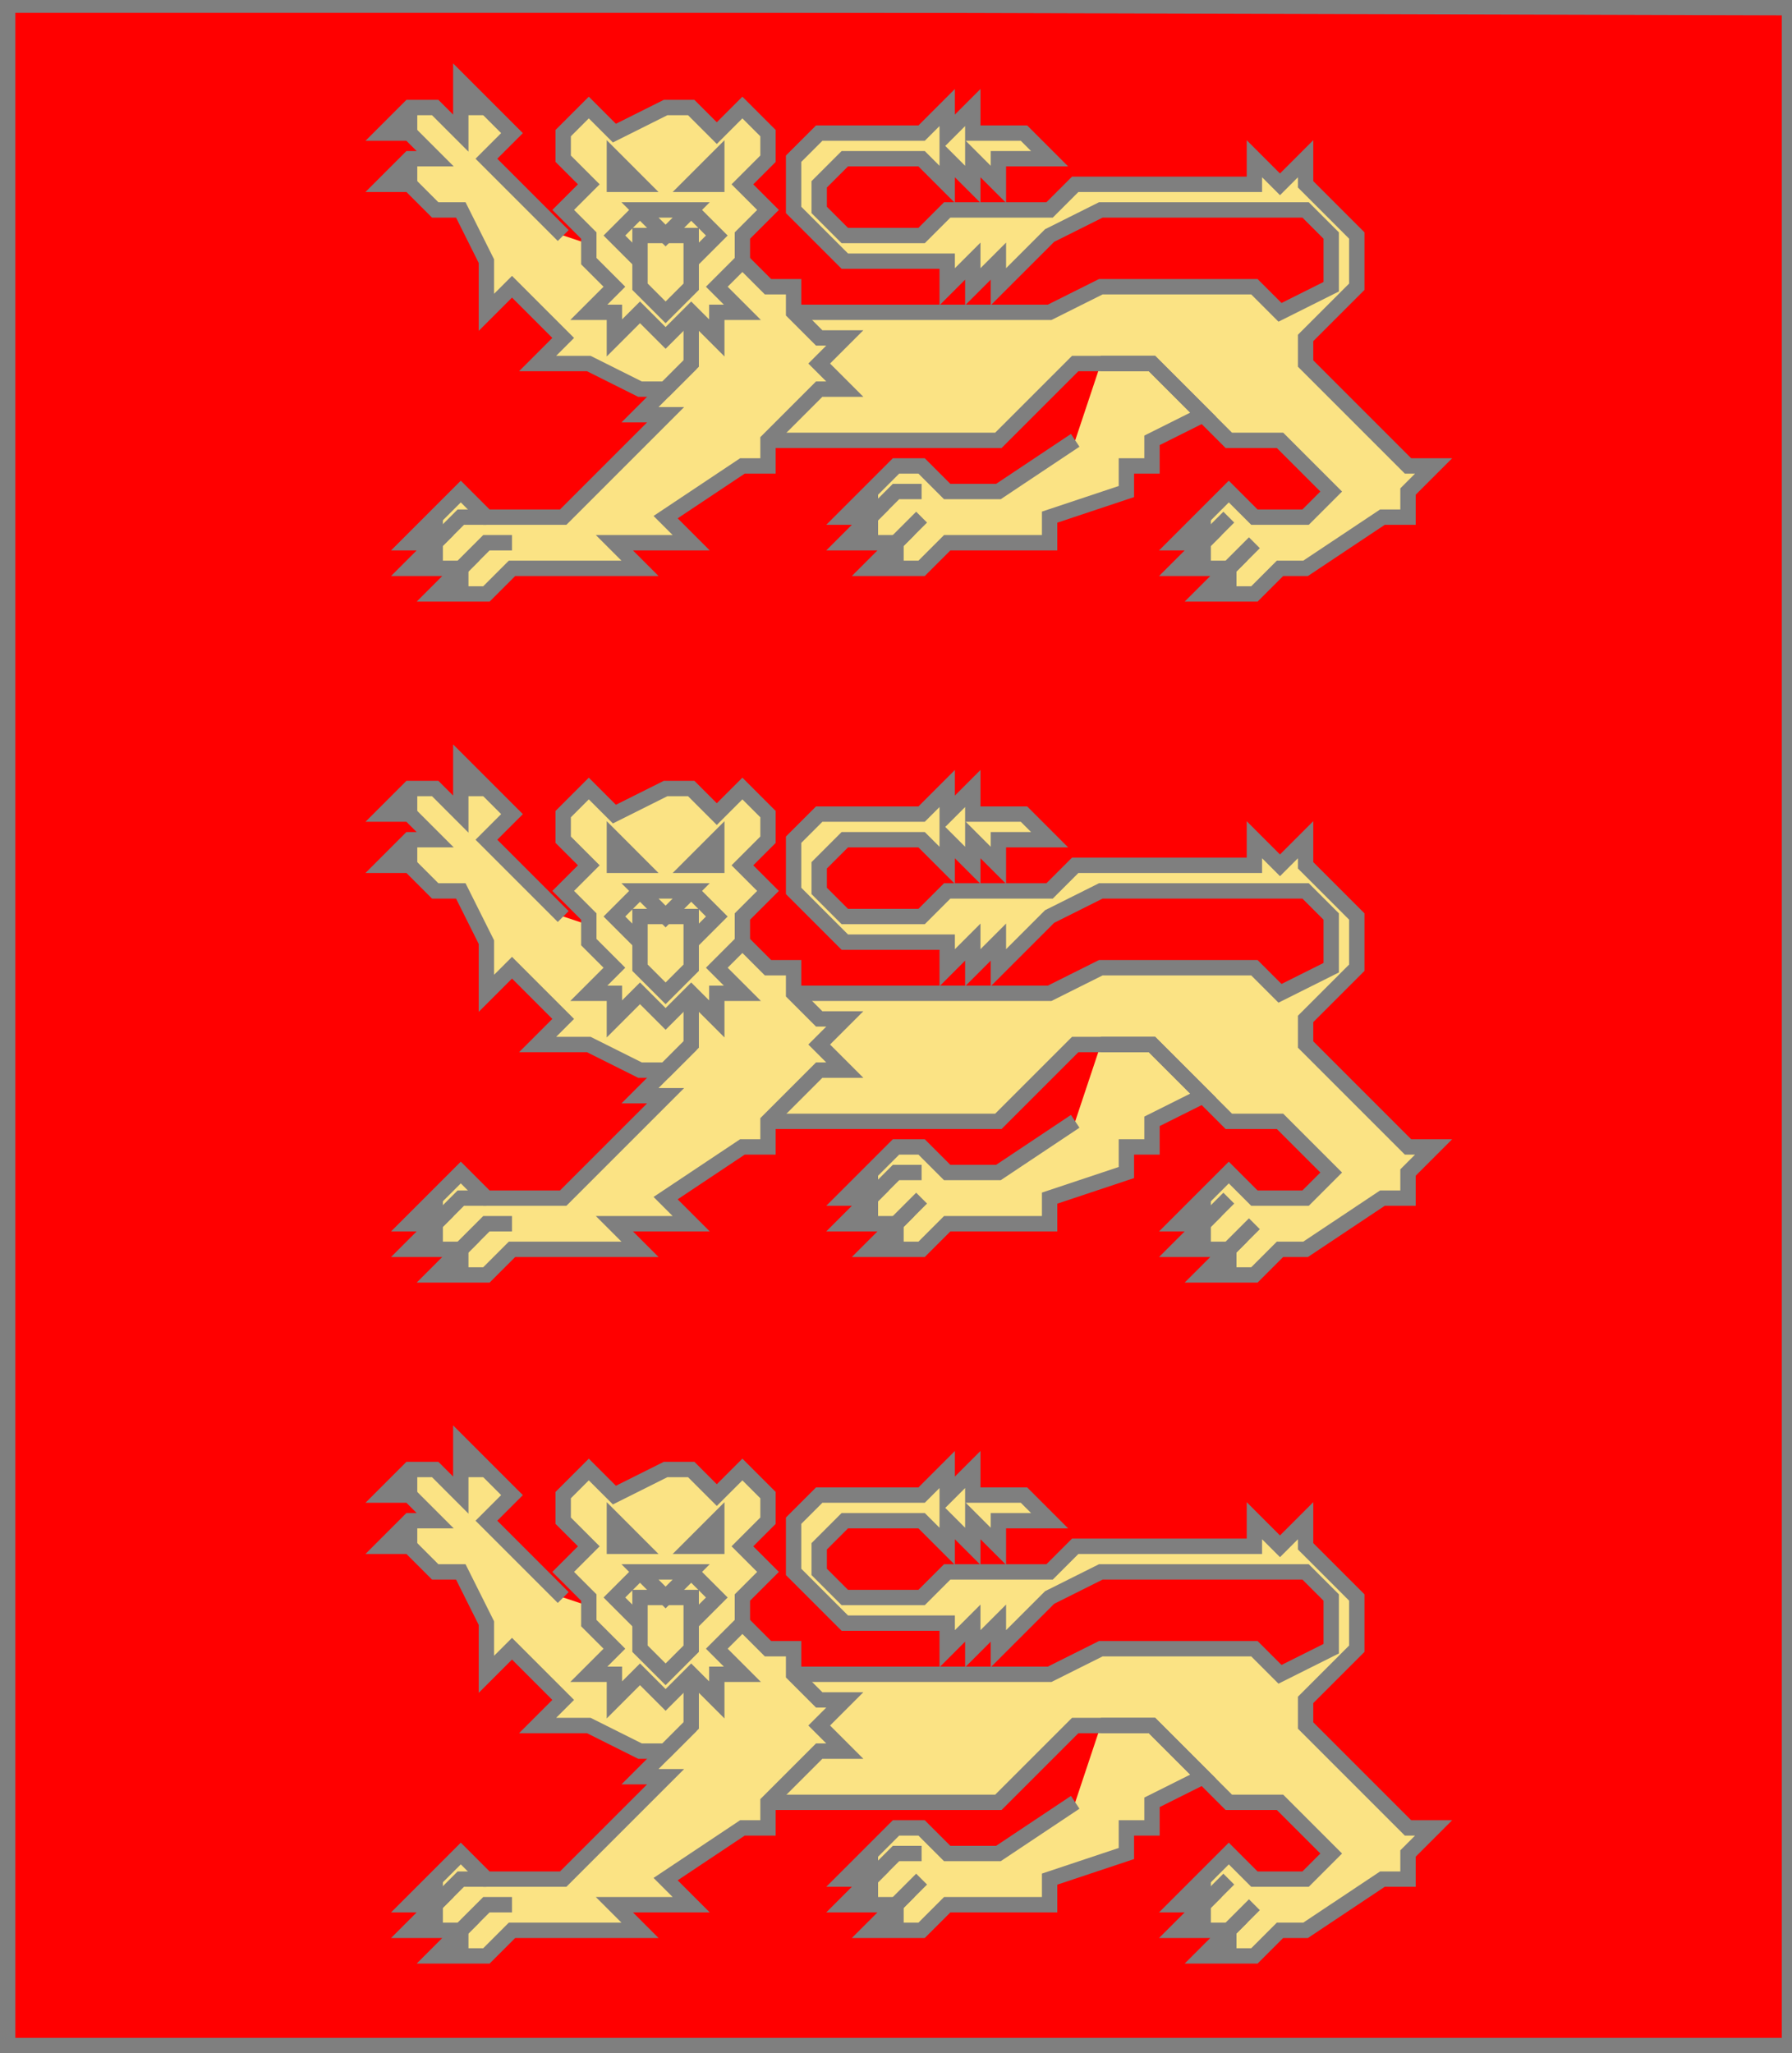 <?xml version="1.0" encoding="utf-8"?>
<!DOCTYPE svg PUBLIC "-//W3C//DTD SVG 20010904//EN"
                     "http://www.w3.org/TR/2001/REC-SVG-20010904/DTD/svg10.dtd">
<!-- (gueules (3 enPal (leopard or))) -->
<svg width="350" height="401"
     xml:lang="fr" xmlns="http://www.w3.org/2000/svg"
     xmlns:xlink="http://www.w3.org/1999/xlink">
<g>
<g>
<polygon points="1,401 350,400 350,1 1,1 " fill="#ff0000"/>
<polygon points="1,401 350,400 350,1 1,1 " stroke="#7f7f7f" stroke-width="3" fill-opacity="0.0"/>
</g>
<g>
<g>
<g fill="#fbe384">
<polygon points="155,61 205,61 215,56 245,56 250,61 250,61 260,56 260,46 255,41 215,41 205,46 195,56 195,51 190,56 190,51 185,56 185,51 165,51 155,41 155,31 160,26 180,26 185,21 185,26 190,21 190,26 200,26 205,31 195,31 195,36 190,31 190,36 185,31 185,36 180,31 165,31 160,36 160,41 165,46 180,46 185,41 205,41 210,36 245,36 245,31 250,36 255,31 255,36 265,46 265,56 255,66 255,71 275,91 280,91 275,96 275,101 270,101 255,111 250,111 245,116 235,116 240,111 230,111 235,106 230,106 240,96 245,101 255,101 260,96 250,86 240,86 225,71 210,71 195,86 150,86 "/>
<polygon points="215,71 225,71 235,81 225,86 225,91 220,91 220,96 205,101 205,106 185,106 180,111 170,111 175,106 165,106 170,101 165,101 175,91 180,91 185,96 195,96 210,86 "/>
<polygon points="145,51 150,56 155,56 155,61 160,66 165,66 160,71 165,76 160,76 150,86 150,91 145,91 130,101 135,106 120,106 125,111 100,111 95,116 85,116 90,111 80,111 85,106 80,106 90,96 95,101 110,101 130,81 125,81 135,71 135,61 "/>
<polygon points="90,16 100,26 95,31 110,46 125,51 135,61 135,71 130,76 125,76 115,71 105,71 110,66 100,56 95,61 95,51 90,41 85,41 80,36 75,36 80,31 85,31 80,26 75,26 80,21 85,21 90,26 "/>
<path d="M 115,21 L 120,26 L 130,21 L 135,21 L 140,26 L 145,21 L 150,26 L 150,31 L 145,36 L 150,41 L 145,46 L 145,51 L 140,56 L 145,61 L 140,61 L 140,66 L 135,61 L 130,66 L 125,61 L 120,66 L 120,61 L 115,61 L 120,56 L 115,51 L 115,46 L 110,41 L 115,36 L 110,31 L 110,26 M 140,31 L 140,36 L 135,36 M 120,31 L 125,36 L 120,36 "/>
<polygon points="125,41 135,41 130,46 "/>
<polygon points="125,46 135,46 135,56 130,61 125,56 "/>
</g>
<path d="M 155,61 L 205,61 L 215,56 L 245,56 L 250,61 L 250,61 L 260,56 L 260,46 L 255,41 L 215,41 L 205,46 L 195,56 L 195,51 L 190,56 L 190,51 L 185,56 L 185,51 L 165,51 L 155,41 L 155,31 L 160,26 L 180,26 L 185,21 L 185,26 L 190,21 L 190,26 L 200,26 L 205,31 L 195,31 L 195,36 L 190,31 L 190,36 L 185,31 L 185,36 L 180,31 L 165,31 L 160,36 L 160,41 L 165,46 L 180,46 L 185,41 L 205,41 L 210,36 L 245,36 L 245,31 L 250,36 L 255,31 L 255,36 L 265,46 L 265,56 L 255,66 L 255,71 L 275,91 L 280,91 L 275,96 L 275,101 L 270,101 L 255,111 L 250,111 L 245,116 L 235,116 L 240,111 L 230,111 L 235,106 L 230,106 L 240,96 L 245,101 L 255,101 L 260,96 L 250,86 L 240,86 L 225,71 L 210,71 L 195,86 L 150,86 " fill="none" stroke="#7f7f7f" stroke-width="3" fill-opacity="0.0"/>
<path d="M 235,101 L 235,106 " fill="none" stroke="#7f7f7f" stroke-width="3" fill-opacity="0.0"/>
<path d="M 240,101 L 235,106 L 235,111 " fill="none" stroke="#7f7f7f" stroke-width="3" fill-opacity="0.0"/>
<path d="M 245,106 L 240,111 L 240,116 " fill="none" stroke="#7f7f7f" stroke-width="3" fill-opacity="0.0"/>
<path d="M 215,71 L 225,71 L 235,81 L 225,86 L 225,91 L 220,91 L 220,96 L 205,101 L 205,106 L 185,106 L 180,111 L 170,111 L 175,106 L 165,106 L 170,101 L 165,101 L 175,91 L 180,91 L 185,96 L 195,96 L 210,86 " fill="none" stroke="#7f7f7f" stroke-width="3" fill-opacity="0.0"/>
<path d="M 170,96 L 170,101 " fill="none" stroke="#7f7f7f" stroke-width="3" fill-opacity="0.0"/>
<path d="M 180,96 L 175,96 L 170,101 L 170,106 " fill="none" stroke="#7f7f7f" stroke-width="3" fill-opacity="0.0"/>
<path d="M 180,101 L 175,106 L 175,111 " fill="none" stroke="#7f7f7f" stroke-width="3" fill-opacity="0.0"/>
<path d="M 145,51 L 150,56 L 155,56 L 155,61 L 160,66 L 165,66 L 160,71 L 165,76 L 160,76 L 150,86 L 150,91 L 145,91 L 130,101 L 135,106 L 120,106 L 125,111 L 100,111 L 95,116 L 85,116 L 90,111 L 80,111 L 85,106 L 80,106 L 90,96 L 95,101 L 110,101 L 130,81 L 125,81 L 135,71 L 135,61 " fill="none" stroke="#7f7f7f" stroke-width="3" fill-opacity="0.0"/>
<path d="M 85,101 L 85,106 " fill="none" stroke="#7f7f7f" stroke-width="3" fill-opacity="0.0"/>
<path d="M 95,101 L 90,101 L 85,106 L 85,111 " fill="none" stroke="#7f7f7f" stroke-width="3" fill-opacity="0.0"/>
<path d="M 100,106 L 95,106 L 90,111 L 90,116 " fill="none" stroke="#7f7f7f" stroke-width="3" fill-opacity="0.0"/>
<path d="M 135,71 L 130,76 L 125,76 L 115,71 L 105,71 L 110,66 L 100,56 L 95,61 L 95,51 L 90,41 L 85,41 L 80,36 L 75,36 L 80,31 L 85,31 L 80,26 L 75,26 L 80,21 L 85,21 L 90,26 L 90,16 L 100,26 L 95,31 L 110,46 " fill="none" stroke="#7f7f7f" stroke-width="3" fill-opacity="0.0"/>
<path d="M 95,21 L 90,21 " fill="none" stroke="#7f7f7f" stroke-width="3" fill-opacity="0.0"/>
<path d="M 80,21 L 80,26 " fill="none" stroke="#7f7f7f" stroke-width="3" fill-opacity="0.0"/>
<path d="M 80,31 L 80,36 " fill="none" stroke="#7f7f7f" stroke-width="3" fill-opacity="0.0"/>
<polygon points="115,21 120,26 130,21 135,21 140,26 145,21 150,26 150,31 145,36 150,41 145,46 145,51 140,56 145,61 140,61 140,66 135,61 130,66 125,61 120,66 120,61 115,61 120,56 115,51 115,46 110,41 115,36 110,31 110,26 " stroke="#7f7f7f" stroke-width="3" fill-opacity="0.0"/>
<polygon points="120,31 125,36 120,36 " stroke="#7f7f7f" stroke-width="3" fill-opacity="0.0"/>
<polygon points="140,31 140,36 135,36 " stroke="#7f7f7f" stroke-width="3" fill-opacity="0.0"/>
<polygon points="125,41 135,41 130,46 " stroke="#7f7f7f" stroke-width="3" fill-opacity="0.0"/>
<polygon points="125,46 135,46 135,56 130,61 125,56 " stroke="#7f7f7f" stroke-width="3" fill-opacity="0.0"/>
<path d="M 125,41 L 120,46 L 125,51 " fill="none" stroke="#7f7f7f" stroke-width="3" fill-opacity="0.0"/>
<path d="M 135,41 L 140,46 L 135,51 " fill="none" stroke="#7f7f7f" stroke-width="3" fill-opacity="0.0"/>
</g>
<g>
<g fill="#fbe384">
<polygon points="155,194 205,194 215,189 245,189 250,194 250,194 260,189 260,179 255,174 215,174 205,179 195,189 195,184 190,189 190,184 185,189 185,184 165,184 155,174 155,164 160,159 180,159 185,154 185,159 190,154 190,159 200,159 205,164 195,164 195,169 190,164 190,169 185,164 185,169 180,164 165,164 160,169 160,174 165,179 180,179 185,174 205,174 210,169 245,169 245,164 250,169 255,164 255,169 265,179 265,189 255,199 255,204 275,224 280,224 275,229 275,234 270,234 255,244 250,244 245,249 235,249 240,244 230,244 235,239 230,239 240,229 245,234 255,234 260,229 250,219 240,219 225,204 210,204 195,219 150,219 "/>
<polygon points="215,204 225,204 235,214 225,219 225,224 220,224 220,229 205,234 205,239 185,239 180,244 170,244 175,239 165,239 170,234 165,234 175,224 180,224 185,229 195,229 210,219 "/>
<polygon points="145,184 150,189 155,189 155,194 160,199 165,199 160,204 165,209 160,209 150,219 150,224 145,224 130,234 135,239 120,239 125,244 100,244 95,249 85,249 90,244 80,244 85,239 80,239 90,229 95,234 110,234 130,214 125,214 135,204 135,194 "/>
<polygon points="90,149 100,159 95,164 110,179 125,184 135,194 135,204 130,209 125,209 115,204 105,204 110,199 100,189 95,194 95,184 90,174 85,174 80,169 75,169 80,164 85,164 80,159 75,159 80,154 85,154 90,159 "/>
<path d="M 115,154 L 120,159 L 130,154 L 135,154 L 140,159 L 145,154 L 150,159 L 150,164 L 145,169 L 150,174 L 145,179 L 145,184 L 140,189 L 145,194 L 140,194 L 140,199 L 135,194 L 130,199 L 125,194 L 120,199 L 120,194 L 115,194 L 120,189 L 115,184 L 115,179 L 110,174 L 115,169 L 110,164 L 110,159 M 140,164 L 140,169 L 135,169 M 120,164 L 125,169 L 120,169 "/>
<polygon points="125,174 135,174 130,179 "/>
<polygon points="125,179 135,179 135,189 130,194 125,189 "/>
</g>
<path d="M 155,194 L 205,194 L 215,189 L 245,189 L 250,194 L 250,194 L 260,189 L 260,179 L 255,174 L 215,174 L 205,179 L 195,189 L 195,184 L 190,189 L 190,184 L 185,189 L 185,184 L 165,184 L 155,174 L 155,164 L 160,159 L 180,159 L 185,154 L 185,159 L 190,154 L 190,159 L 200,159 L 205,164 L 195,164 L 195,169 L 190,164 L 190,169 L 185,164 L 185,169 L 180,164 L 165,164 L 160,169 L 160,174 L 165,179 L 180,179 L 185,174 L 205,174 L 210,169 L 245,169 L 245,164 L 250,169 L 255,164 L 255,169 L 265,179 L 265,189 L 255,199 L 255,204 L 275,224 L 280,224 L 275,229 L 275,234 L 270,234 L 255,244 L 250,244 L 245,249 L 235,249 L 240,244 L 230,244 L 235,239 L 230,239 L 240,229 L 245,234 L 255,234 L 260,229 L 250,219 L 240,219 L 225,204 L 210,204 L 195,219 L 150,219 " fill="none" stroke="#7f7f7f" stroke-width="3" fill-opacity="0.0"/>
<path d="M 235,234 L 235,239 " fill="none" stroke="#7f7f7f" stroke-width="3" fill-opacity="0.0"/>
<path d="M 240,234 L 235,239 L 235,244 " fill="none" stroke="#7f7f7f" stroke-width="3" fill-opacity="0.0"/>
<path d="M 245,239 L 240,244 L 240,249 " fill="none" stroke="#7f7f7f" stroke-width="3" fill-opacity="0.0"/>
<path d="M 215,204 L 225,204 L 235,214 L 225,219 L 225,224 L 220,224 L 220,229 L 205,234 L 205,239 L 185,239 L 180,244 L 170,244 L 175,239 L 165,239 L 170,234 L 165,234 L 175,224 L 180,224 L 185,229 L 195,229 L 210,219 " fill="none" stroke="#7f7f7f" stroke-width="3" fill-opacity="0.0"/>
<path d="M 170,229 L 170,234 " fill="none" stroke="#7f7f7f" stroke-width="3" fill-opacity="0.0"/>
<path d="M 180,229 L 175,229 L 170,234 L 170,239 " fill="none" stroke="#7f7f7f" stroke-width="3" fill-opacity="0.0"/>
<path d="M 180,234 L 175,239 L 175,244 " fill="none" stroke="#7f7f7f" stroke-width="3" fill-opacity="0.0"/>
<path d="M 145,184 L 150,189 L 155,189 L 155,194 L 160,199 L 165,199 L 160,204 L 165,209 L 160,209 L 150,219 L 150,224 L 145,224 L 130,234 L 135,239 L 120,239 L 125,244 L 100,244 L 95,249 L 85,249 L 90,244 L 80,244 L 85,239 L 80,239 L 90,229 L 95,234 L 110,234 L 130,214 L 125,214 L 135,204 L 135,194 " fill="none" stroke="#7f7f7f" stroke-width="3" fill-opacity="0.0"/>
<path d="M 85,234 L 85,239 " fill="none" stroke="#7f7f7f" stroke-width="3" fill-opacity="0.0"/>
<path d="M 95,234 L 90,234 L 85,239 L 85,244 " fill="none" stroke="#7f7f7f" stroke-width="3" fill-opacity="0.0"/>
<path d="M 100,239 L 95,239 L 90,244 L 90,249 " fill="none" stroke="#7f7f7f" stroke-width="3" fill-opacity="0.0"/>
<path d="M 135,204 L 130,209 L 125,209 L 115,204 L 105,204 L 110,199 L 100,189 L 95,194 L 95,184 L 90,174 L 85,174 L 80,169 L 75,169 L 80,164 L 85,164 L 80,159 L 75,159 L 80,154 L 85,154 L 90,159 L 90,149 L 100,159 L 95,164 L 110,179 " fill="none" stroke="#7f7f7f" stroke-width="3" fill-opacity="0.0"/>
<path d="M 95,154 L 90,154 " fill="none" stroke="#7f7f7f" stroke-width="3" fill-opacity="0.0"/>
<path d="M 80,154 L 80,159 " fill="none" stroke="#7f7f7f" stroke-width="3" fill-opacity="0.0"/>
<path d="M 80,164 L 80,169 " fill="none" stroke="#7f7f7f" stroke-width="3" fill-opacity="0.0"/>
<polygon points="115,154 120,159 130,154 135,154 140,159 145,154 150,159 150,164 145,169 150,174 145,179 145,184 140,189 145,194 140,194 140,199 135,194 130,199 125,194 120,199 120,194 115,194 120,189 115,184 115,179 110,174 115,169 110,164 110,159 " stroke="#7f7f7f" stroke-width="3" fill-opacity="0.0"/>
<polygon points="120,164 125,169 120,169 " stroke="#7f7f7f" stroke-width="3" fill-opacity="0.0"/>
<polygon points="140,164 140,169 135,169 " stroke="#7f7f7f" stroke-width="3" fill-opacity="0.0"/>
<polygon points="125,174 135,174 130,179 " stroke="#7f7f7f" stroke-width="3" fill-opacity="0.0"/>
<polygon points="125,179 135,179 135,189 130,194 125,189 " stroke="#7f7f7f" stroke-width="3" fill-opacity="0.0"/>
<path d="M 125,174 L 120,179 L 125,184 " fill="none" stroke="#7f7f7f" stroke-width="3" fill-opacity="0.0"/>
<path d="M 135,174 L 140,179 L 135,184 " fill="none" stroke="#7f7f7f" stroke-width="3" fill-opacity="0.0"/>
</g>
<g>
<g fill="#fbe384">
<polygon points="155,327 205,327 215,322 245,322 250,327 250,327 260,322 260,312 255,307 215,307 205,312 195,322 195,317 190,322 190,317 185,322 185,317 165,317 155,307 155,297 160,292 180,292 185,287 185,292 190,287 190,292 200,292 205,297 195,297 195,302 190,297 190,302 185,297 185,302 180,297 165,297 160,302 160,307 165,312 180,312 185,307 205,307 210,302 245,302 245,297 250,302 255,297 255,302 265,312 265,322 255,332 255,337 275,357 280,357 275,362 275,367 270,367 255,377 250,377 245,382 235,382 240,377 230,377 235,372 230,372 240,362 245,367 255,367 260,362 250,352 240,352 225,337 210,337 195,352 150,352 "/>
<polygon points="215,337 225,337 235,347 225,352 225,357 220,357 220,362 205,367 205,372 185,372 180,377 170,377 175,372 165,372 170,367 165,367 175,357 180,357 185,362 195,362 210,352 "/>
<polygon points="145,317 150,322 155,322 155,327 160,332 165,332 160,337 165,342 160,342 150,352 150,357 145,357 130,367 135,372 120,372 125,377 100,377 95,382 85,382 90,377 80,377 85,372 80,372 90,362 95,367 110,367 130,347 125,347 135,337 135,327 "/>
<polygon points="90,282 100,292 95,297 110,312 125,317 135,327 135,337 130,342 125,342 115,337 105,337 110,332 100,322 95,327 95,317 90,307 85,307 80,302 75,302 80,297 85,297 80,292 75,292 80,287 85,287 90,292 "/>
<path d="M 115,287 L 120,292 L 130,287 L 135,287 L 140,292 L 145,287 L 150,292 L 150,297 L 145,302 L 150,307 L 145,312 L 145,317 L 140,322 L 145,327 L 140,327 L 140,332 L 135,327 L 130,332 L 125,327 L 120,332 L 120,327 L 115,327 L 120,322 L 115,317 L 115,312 L 110,307 L 115,302 L 110,297 L 110,292 M 140,297 L 140,302 L 135,302 M 120,297 L 125,302 L 120,302 "/>
<polygon points="125,307 135,307 130,312 "/>
<polygon points="125,312 135,312 135,322 130,327 125,322 "/>
</g>
<path d="M 155,327 L 205,327 L 215,322 L 245,322 L 250,327 L 250,327 L 260,322 L 260,312 L 255,307 L 215,307 L 205,312 L 195,322 L 195,317 L 190,322 L 190,317 L 185,322 L 185,317 L 165,317 L 155,307 L 155,297 L 160,292 L 180,292 L 185,287 L 185,292 L 190,287 L 190,292 L 200,292 L 205,297 L 195,297 L 195,302 L 190,297 L 190,302 L 185,297 L 185,302 L 180,297 L 165,297 L 160,302 L 160,307 L 165,312 L 180,312 L 185,307 L 205,307 L 210,302 L 245,302 L 245,297 L 250,302 L 255,297 L 255,302 L 265,312 L 265,322 L 255,332 L 255,337 L 275,357 L 280,357 L 275,362 L 275,367 L 270,367 L 255,377 L 250,377 L 245,382 L 235,382 L 240,377 L 230,377 L 235,372 L 230,372 L 240,362 L 245,367 L 255,367 L 260,362 L 250,352 L 240,352 L 225,337 L 210,337 L 195,352 L 150,352 " fill="none" stroke="#7f7f7f" stroke-width="3" fill-opacity="0.0"/>
<path d="M 235,367 L 235,372 " fill="none" stroke="#7f7f7f" stroke-width="3" fill-opacity="0.0"/>
<path d="M 240,367 L 235,372 L 235,377 " fill="none" stroke="#7f7f7f" stroke-width="3" fill-opacity="0.0"/>
<path d="M 245,372 L 240,377 L 240,382 " fill="none" stroke="#7f7f7f" stroke-width="3" fill-opacity="0.0"/>
<path d="M 215,337 L 225,337 L 235,347 L 225,352 L 225,357 L 220,357 L 220,362 L 205,367 L 205,372 L 185,372 L 180,377 L 170,377 L 175,372 L 165,372 L 170,367 L 165,367 L 175,357 L 180,357 L 185,362 L 195,362 L 210,352 " fill="none" stroke="#7f7f7f" stroke-width="3" fill-opacity="0.0"/>
<path d="M 170,362 L 170,367 " fill="none" stroke="#7f7f7f" stroke-width="3" fill-opacity="0.0"/>
<path d="M 180,362 L 175,362 L 170,367 L 170,372 " fill="none" stroke="#7f7f7f" stroke-width="3" fill-opacity="0.0"/>
<path d="M 180,367 L 175,372 L 175,377 " fill="none" stroke="#7f7f7f" stroke-width="3" fill-opacity="0.0"/>
<path d="M 145,317 L 150,322 L 155,322 L 155,327 L 160,332 L 165,332 L 160,337 L 165,342 L 160,342 L 150,352 L 150,357 L 145,357 L 130,367 L 135,372 L 120,372 L 125,377 L 100,377 L 95,382 L 85,382 L 90,377 L 80,377 L 85,372 L 80,372 L 90,362 L 95,367 L 110,367 L 130,347 L 125,347 L 135,337 L 135,327 " fill="none" stroke="#7f7f7f" stroke-width="3" fill-opacity="0.0"/>
<path d="M 85,367 L 85,372 " fill="none" stroke="#7f7f7f" stroke-width="3" fill-opacity="0.0"/>
<path d="M 95,367 L 90,367 L 85,372 L 85,377 " fill="none" stroke="#7f7f7f" stroke-width="3" fill-opacity="0.0"/>
<path d="M 100,372 L 95,372 L 90,377 L 90,382 " fill="none" stroke="#7f7f7f" stroke-width="3" fill-opacity="0.0"/>
<path d="M 135,337 L 130,342 L 125,342 L 115,337 L 105,337 L 110,332 L 100,322 L 95,327 L 95,317 L 90,307 L 85,307 L 80,302 L 75,302 L 80,297 L 85,297 L 80,292 L 75,292 L 80,287 L 85,287 L 90,292 L 90,282 L 100,292 L 95,297 L 110,312 " fill="none" stroke="#7f7f7f" stroke-width="3" fill-opacity="0.0"/>
<path d="M 95,287 L 90,287 " fill="none" stroke="#7f7f7f" stroke-width="3" fill-opacity="0.0"/>
<path d="M 80,287 L 80,292 " fill="none" stroke="#7f7f7f" stroke-width="3" fill-opacity="0.0"/>
<path d="M 80,297 L 80,302 " fill="none" stroke="#7f7f7f" stroke-width="3" fill-opacity="0.0"/>
<polygon points="115,287 120,292 130,287 135,287 140,292 145,287 150,292 150,297 145,302 150,307 145,312 145,317 140,322 145,327 140,327 140,332 135,327 130,332 125,327 120,332 120,327 115,327 120,322 115,317 115,312 110,307 115,302 110,297 110,292 " stroke="#7f7f7f" stroke-width="3" fill-opacity="0.0"/>
<polygon points="120,297 125,302 120,302 " stroke="#7f7f7f" stroke-width="3" fill-opacity="0.0"/>
<polygon points="140,297 140,302 135,302 " stroke="#7f7f7f" stroke-width="3" fill-opacity="0.0"/>
<polygon points="125,307 135,307 130,312 " stroke="#7f7f7f" stroke-width="3" fill-opacity="0.0"/>
<polygon points="125,312 135,312 135,322 130,327 125,322 " stroke="#7f7f7f" stroke-width="3" fill-opacity="0.0"/>
<path d="M 125,307 L 120,312 L 125,317 " fill="none" stroke="#7f7f7f" stroke-width="3" fill-opacity="0.0"/>
<path d="M 135,307 L 140,312 L 135,317 " fill="none" stroke="#7f7f7f" stroke-width="3" fill-opacity="0.0"/>
</g>
</g>
</g>
<polygon points="1,0 350,1 350,400 1,400 " stroke="#7f7f7f" stroke-width="4" fill-opacity="0.0"/>
</svg>
